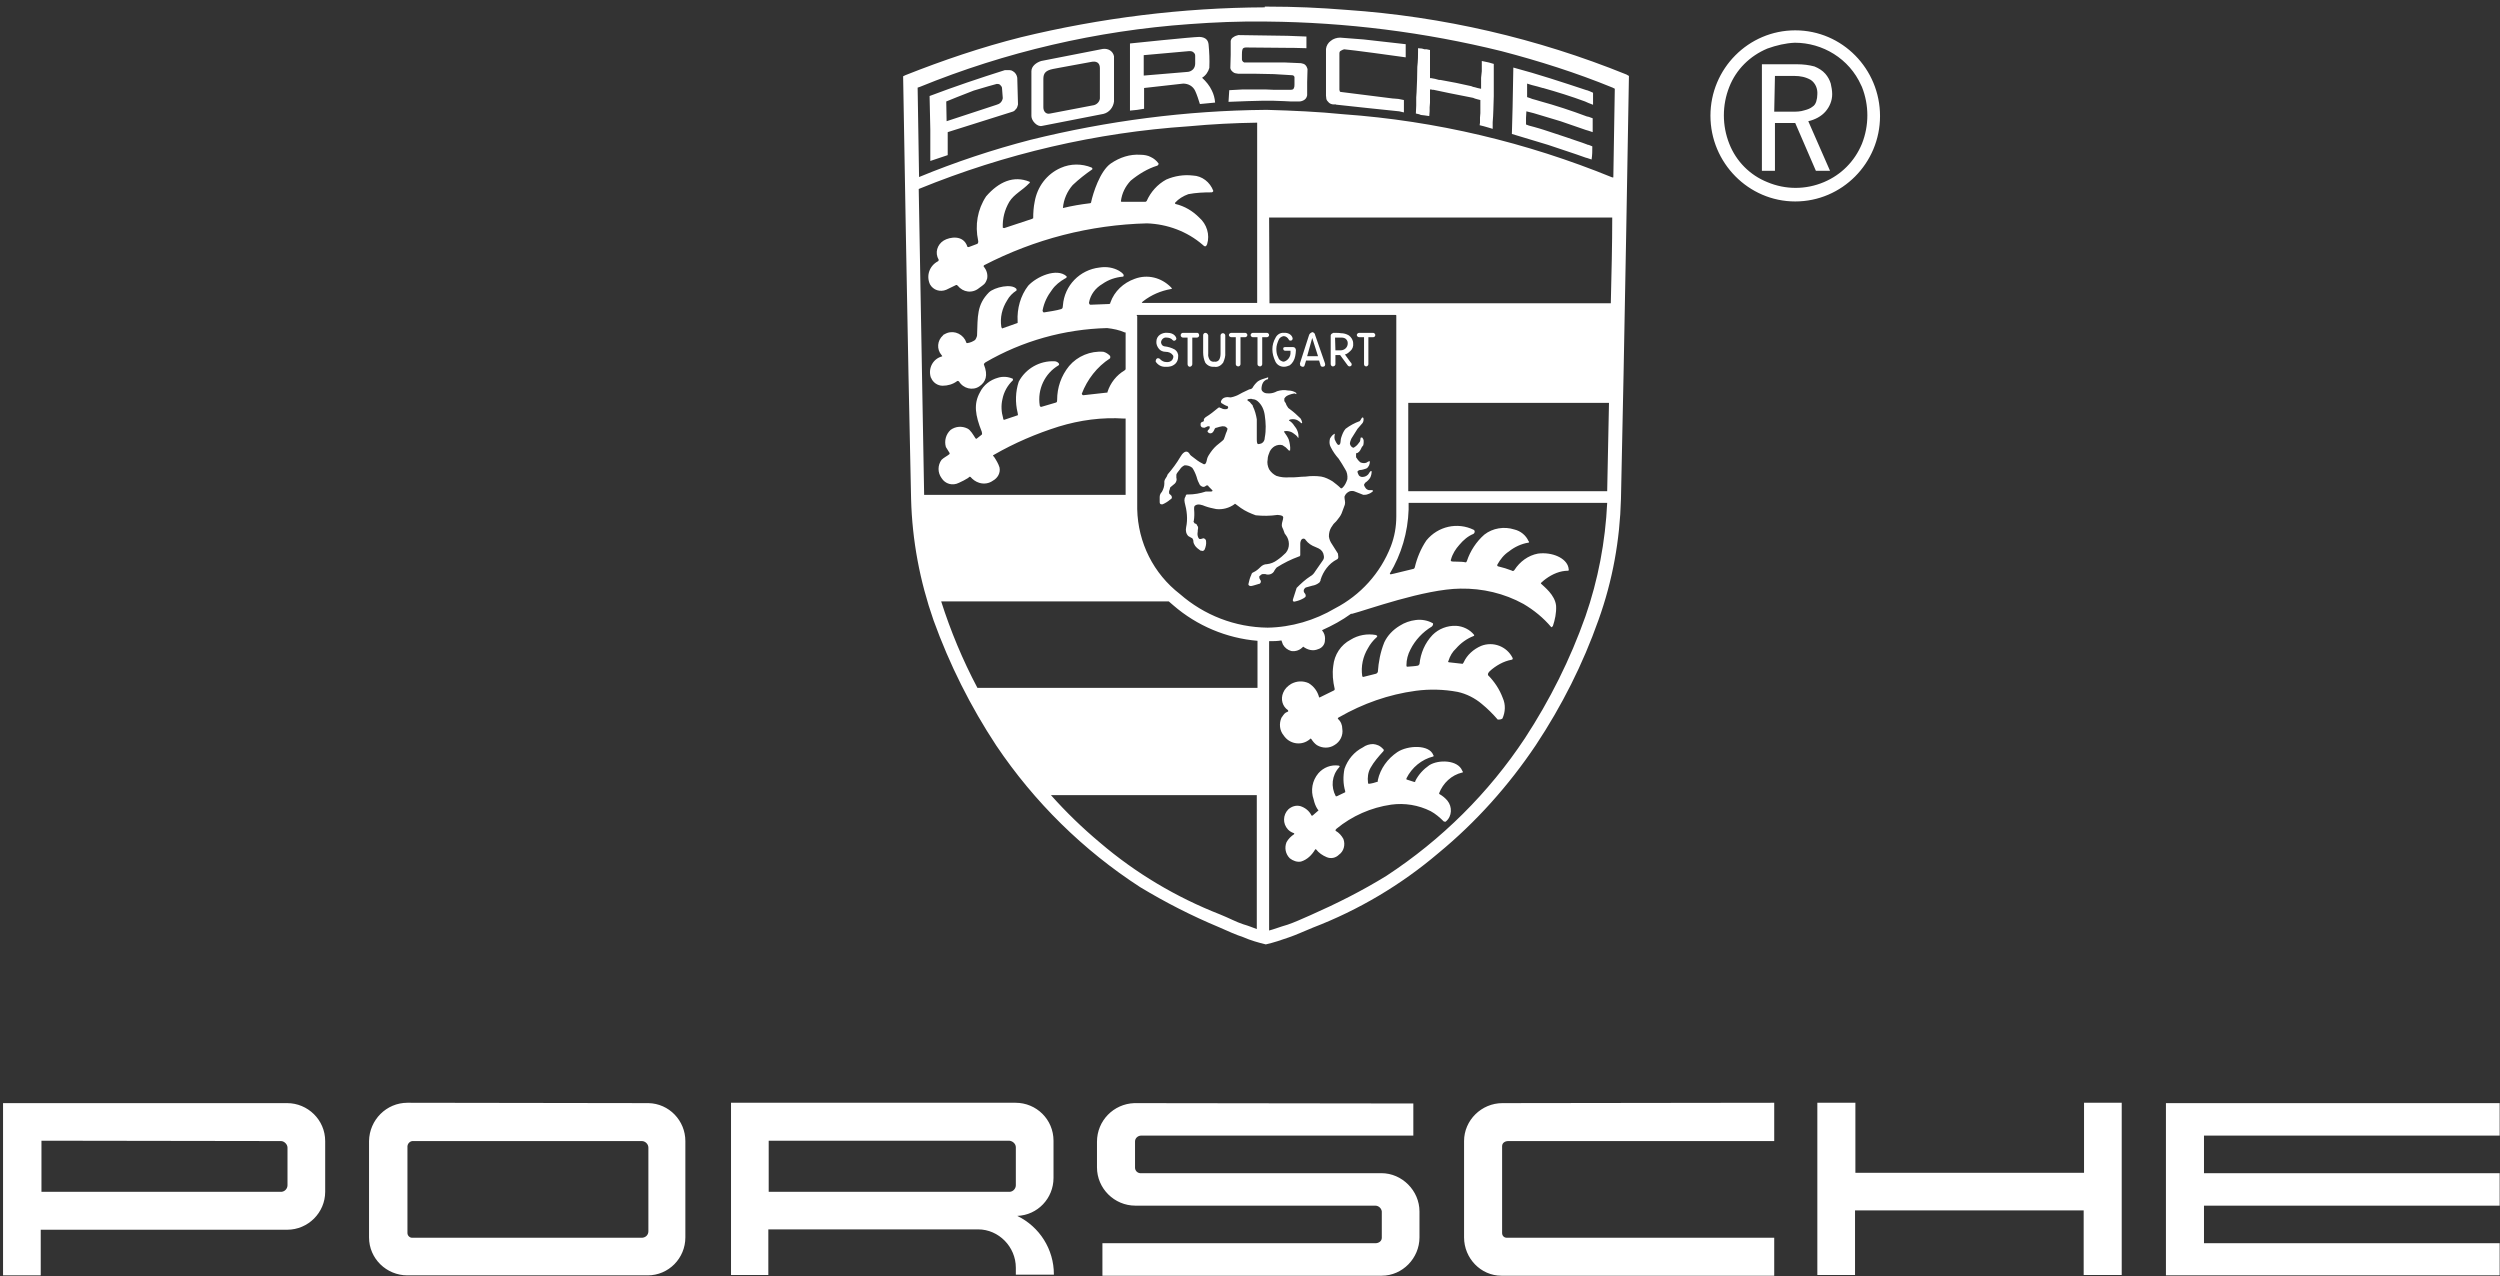 <svg width="96" height="49" viewBox="0 0 96 49" fill="none" xmlns="http://www.w3.org/2000/svg">
<rect x="0" y="0" width="96" height="49" fill="#333333" stroke="none"/>
<path d="M48.567 0.282C45.408 0.296 42.264 0.688 39.202 1.431C37.7 1.809 36.211 2.314 34.764 2.888L34.68 2.93C34.68 2.93 34.861 13.79 34.986 19.17C35.028 20.753 35.32 22.309 35.849 23.822C36.461 25.517 37.268 27.129 38.256 28.628C39.717 30.8 41.596 32.65 43.78 34.065C44.754 34.653 45.77 35.172 46.813 35.606C47.161 35.76 47.468 35.9 47.732 35.984C48.024 36.111 48.316 36.195 48.608 36.265C48.915 36.195 49.207 36.096 49.485 35.998C49.777 35.9 50.069 35.76 50.417 35.62C52.17 34.947 53.798 33.981 55.232 32.762C56.679 31.571 57.931 30.169 58.975 28.614C59.977 27.101 60.783 25.503 61.382 23.808C61.925 22.295 62.203 20.739 62.245 19.156C62.37 13.761 62.551 2.916 62.551 2.916L62.453 2.86C59.03 1.473 55.399 0.632 51.711 0.38C50.668 0.296 49.722 0.254 48.664 0.254H48.567V0.282ZM48.567 0.828H48.65C51.684 0.856 54.703 1.235 57.653 1.963C59.1 2.342 60.519 2.79 61.925 3.365L62.008 3.407L61.952 6.812H61.91C58.613 5.466 55.134 4.64 51.586 4.387C50.612 4.289 49.638 4.247 48.664 4.219H48.581C45.547 4.247 42.528 4.64 39.578 5.368C38.117 5.747 36.684 6.223 35.292 6.798L35.237 3.365L35.32 3.337C38.618 1.991 42.124 1.179 45.673 0.926C46.619 0.856 47.593 0.814 48.567 0.828ZM68.937 1.165C67.142 1.165 65.681 2.636 65.681 4.443C65.681 6.251 67.142 7.736 68.937 7.736C70.732 7.736 72.193 6.265 72.193 4.457C72.193 2.65 70.746 1.165 68.937 1.165ZM47.551 1.347C47.481 1.361 47.412 1.389 47.356 1.431C47.3 1.459 47.273 1.515 47.259 1.571V2.103L47.245 2.608C47.245 2.664 47.3 2.734 47.342 2.762C47.398 2.818 47.468 2.818 47.551 2.832H48.219L48.915 2.846L49.61 2.888C49.666 2.888 49.694 2.916 49.708 2.958V3.238C49.708 3.295 49.708 3.337 49.68 3.393C49.666 3.435 49.624 3.449 49.541 3.449H48.928L48.595 3.435H47.718L47.203 3.463L47.175 3.911L47.899 3.883L48.455 3.869H48.901L49.304 3.883L49.583 3.897H49.889C49.958 3.897 50.042 3.869 50.097 3.827C50.153 3.785 50.181 3.729 50.195 3.659V3.154L50.209 2.65C50.195 2.594 50.167 2.538 50.125 2.496C50.083 2.454 50.028 2.44 49.958 2.426L49.318 2.398H47.774L47.732 2.37C47.704 2.342 47.69 2.314 47.69 2.286V2.103C47.69 2.033 47.69 1.949 47.718 1.879C47.732 1.851 47.774 1.823 47.843 1.823L49.402 1.837H49.624L50.167 1.851V1.403L49.443 1.375L47.551 1.347ZM46.062 1.417C45.798 1.417 43.391 1.669 43.391 1.669V4.247L43.669 4.219L43.933 4.177V3.379L45.436 3.21C45.631 3.21 45.812 3.309 45.895 3.491C45.965 3.645 46.02 3.813 46.076 3.995L46.66 3.939C46.647 3.771 46.605 3.617 46.535 3.477C46.452 3.295 46.313 3.126 46.16 2.986C46.299 2.902 46.396 2.762 46.438 2.608C46.452 2.3 46.438 2.005 46.41 1.711C46.396 1.571 46.327 1.431 46.062 1.417ZM51.461 1.445C51.336 1.445 51.197 1.487 51.099 1.571C51.002 1.641 50.932 1.753 50.918 1.879V3.673L50.932 3.799C50.946 3.855 50.974 3.883 51.002 3.911C51.044 3.967 51.099 3.995 51.183 4.009H51.294L51.322 4.023H51.35L52.518 4.149L53.729 4.275L53.91 4.317V3.841L53.701 3.799L53.534 3.785H53.506L52.505 3.659L51.503 3.533C51.489 3.533 51.461 3.533 51.447 3.505L51.433 3.449V2.075C51.433 2.019 51.433 1.977 51.489 1.949C51.531 1.921 51.572 1.907 51.614 1.893C51.837 1.907 53.701 2.16 53.979 2.202V1.697L52.365 1.515L51.461 1.445ZM68.923 1.641C69.981 1.641 71.01 2.244 71.47 3.28L71.498 3.337C71.776 4.037 71.776 4.822 71.498 5.522C71.219 6.195 70.704 6.713 70.037 6.994C69.341 7.288 68.562 7.288 67.866 6.994C67.198 6.727 66.669 6.195 66.405 5.522C66.127 4.822 66.127 4.037 66.405 3.337C66.669 2.664 67.198 2.146 67.866 1.865C68.214 1.739 68.576 1.655 68.923 1.641ZM54.453 1.851V1.963C54.453 2.118 54.453 2.328 54.425 2.566C54.425 2.888 54.411 3.21 54.397 3.533L54.383 3.743V4.051L54.369 4.359L54.494 4.387L54.564 4.415L54.689 4.429L54.884 4.457L54.898 4.275V4.121L54.912 3.939V3.435C54.94 3.435 54.981 3.435 55.009 3.449H55.051L55.649 3.575L56.568 3.757L56.637 3.785L56.734 3.813L56.846 3.841V4.345L56.832 4.514V4.71L56.818 4.808L56.985 4.85L57.082 4.878L57.18 4.906L57.319 4.948V4.696C57.347 4.387 57.347 4.065 57.361 3.687V2.454L57.166 2.398L56.901 2.342V2.734L56.874 2.986V3.407H56.86L56.734 3.379L56.637 3.351L56.568 3.337L56.498 3.309L55.913 3.182L55.315 3.07H55.26L55.106 3.028L54.953 3H54.912V1.921L54.786 1.893H54.703L54.605 1.865L54.453 1.851ZM42.347 1.879L39.982 2.342C39.801 2.398 39.606 2.538 39.606 2.734V4.457C39.606 4.64 39.829 4.878 40.009 4.836L42.375 4.373C42.597 4.317 42.751 4.121 42.778 3.897V2.16C42.737 1.963 42.556 1.851 42.347 1.879C42.361 1.879 42.361 1.879 42.347 1.879ZM45.659 1.963C45.728 1.963 45.784 1.963 45.84 2.019C45.881 2.061 45.895 2.089 45.895 2.146V2.44C45.895 2.524 45.867 2.608 45.812 2.664C45.756 2.72 45.673 2.762 45.589 2.762L44.754 2.832L43.919 2.902V2.118L45.659 1.963ZM41.944 2.37C42.166 2.342 42.236 2.468 42.236 2.622V3.729C42.25 3.869 42.152 3.995 42.013 4.037L40.33 4.359C40.163 4.401 40.065 4.275 40.065 4.121V3.028C40.065 2.804 40.163 2.706 40.427 2.65C40.413 2.65 41.944 2.37 41.944 2.37ZM69.007 2.468H67.657V6.559H68.158V4.724H68.937L69.73 6.559H70.273L69.438 4.654C69.689 4.598 69.939 4.472 70.106 4.275C70.259 4.093 70.356 3.869 70.356 3.617C70.356 3.477 70.329 3.337 70.301 3.21C70.259 3.07 70.189 2.944 70.092 2.832C69.981 2.706 69.842 2.622 69.675 2.552C69.466 2.496 69.243 2.468 69.007 2.468ZM58.112 2.594L58.084 4.107L58.056 5.144L59.448 5.564C59.893 5.719 60.394 5.873 60.895 6.055L60.95 6.069L61.117 6.125C61.145 5.943 61.145 5.803 61.145 5.62L61.006 5.564H60.978L60.95 5.55C60.7 5.452 60.408 5.368 60.143 5.27L59.295 4.99L59.114 4.934L58.919 4.878L58.71 4.822L58.599 4.78V4.528L58.613 4.275L58.891 4.345L59.921 4.654L60.895 4.99L60.992 5.018L61.159 5.074V4.542L61.006 4.486L60.937 4.472C60.338 4.247 59.74 4.051 59.128 3.883L58.989 3.841L58.836 3.799L58.766 3.771L58.641 3.729V3.21L58.822 3.266L59.044 3.323L59.239 3.379H59.253C59.796 3.533 60.338 3.701 60.867 3.897L60.992 3.953L61.173 4.023V3.561L61.048 3.505L60.937 3.463H60.923C59.99 3.154 59.058 2.846 58.112 2.594ZM38.757 2.692H38.59C37.616 3 36.656 3.323 35.696 3.687L35.724 4.976V6.181L36.392 5.957V5.074L38.882 4.289C38.938 4.275 38.98 4.233 39.008 4.191C39.049 4.163 39.063 4.107 39.077 4.065C39.077 4.051 39.091 4.023 39.091 4.009L39.063 2.986C39.049 2.888 38.994 2.79 38.896 2.734C38.855 2.706 38.813 2.692 38.757 2.692ZM68.158 2.916H68.909C69.132 2.916 69.341 2.958 69.536 3.07C69.716 3.196 69.8 3.407 69.786 3.617C69.786 3.715 69.772 3.799 69.744 3.897C69.716 3.981 69.675 4.051 69.605 4.093C69.522 4.163 69.41 4.205 69.299 4.233C69.132 4.289 68.979 4.289 68.798 4.289H68.13L68.158 2.916ZM38.27 3.224H38.298C38.354 3.224 38.395 3.238 38.423 3.28C38.465 3.323 38.479 3.351 38.479 3.407L38.507 3.771C38.493 3.841 38.465 3.897 38.423 3.939C38.382 3.981 38.326 4.009 38.27 4.023L36.35 4.654L36.336 3.897C36.336 3.897 37.087 3.589 37.394 3.477C37.7 3.379 38.27 3.224 38.27 3.224ZM48.275 4.71V11.632H43.878C43.822 11.632 43.85 11.604 43.905 11.562C44.212 11.323 44.573 11.169 44.963 11.099C45.005 11.099 45.019 11.085 44.963 11.029C44.587 10.651 44.059 10.525 43.572 10.707C43.14 10.861 42.792 11.183 42.639 11.618C42.639 11.66 42.611 11.674 42.584 11.674L41.874 11.702C41.832 11.702 41.818 11.646 41.818 11.618C41.874 11.309 42.069 11.057 42.333 10.903C42.57 10.735 42.834 10.651 43.112 10.623H43.126C43.154 10.609 43.154 10.567 43.14 10.539C43.098 10.483 43.043 10.441 42.973 10.399C42.751 10.273 42.486 10.23 42.222 10.273C41.471 10.357 40.872 10.959 40.816 11.73C40.803 11.814 40.816 11.842 40.747 11.87C40.566 11.926 40.26 11.968 40.093 11.996C40.065 12.01 40.023 11.94 40.037 11.912C40.093 11.618 40.218 11.365 40.399 11.127C40.524 10.945 40.705 10.805 40.9 10.693C40.956 10.679 40.969 10.637 40.956 10.609C40.58 10.273 39.801 10.623 39.481 10.973C39.188 11.351 39.049 11.856 39.077 12.332V12.402L38.479 12.613L38.451 12.556C38.395 12.192 38.479 11.842 38.674 11.534C38.757 11.379 38.882 11.253 39.035 11.155V11.099C38.855 10.875 38.187 11.029 37.978 11.225C37.505 11.702 37.547 12.15 37.519 12.879C37.519 12.921 37.463 13.047 37.435 13.061C37.352 13.117 37.254 13.159 37.157 13.173H37.115L37.06 13.047C36.893 12.767 36.545 12.668 36.267 12.837C36.239 12.837 36.225 12.865 36.211 12.879C35.988 13.075 35.96 13.411 36.155 13.635C36.183 13.663 36.197 13.691 36.155 13.691C35.821 13.79 35.64 14.14 35.738 14.476C35.738 14.49 35.738 14.49 35.752 14.504C35.821 14.686 36.002 14.812 36.197 14.812C36.392 14.812 36.587 14.756 36.74 14.644C36.767 14.616 36.795 14.63 36.823 14.644C36.99 14.924 37.352 15.008 37.602 14.84C37.853 14.672 37.95 14.42 37.783 14C37.769 13.972 37.811 13.944 37.839 13.916C39.258 13.089 40.872 12.64 42.514 12.598C42.751 12.627 42.973 12.668 43.196 12.767H43.224V14.182L43.182 14.224C42.876 14.406 42.639 14.7 42.528 15.05C42.528 15.079 42.528 15.079 42.472 15.079L41.596 15.177C41.568 15.177 41.54 15.135 41.54 15.121C41.749 14.574 42.124 14.084 42.625 13.761C42.639 13.733 42.639 13.691 42.625 13.663C42.556 13.593 42.472 13.537 42.375 13.509C41.874 13.467 41.373 13.677 41.053 14.056C40.747 14.434 40.594 14.882 40.594 15.359C40.594 15.401 40.594 15.443 40.552 15.457L39.982 15.625C39.954 15.625 39.926 15.597 39.926 15.569C39.829 14.953 40.121 14.336 40.65 14.028C40.719 13.972 40.594 13.873 40.496 13.873C39.926 13.845 39.383 14.154 39.119 14.658C38.994 15.037 38.98 15.457 39.077 15.849C39.077 15.891 39.105 15.947 39.077 15.947L38.576 16.116C38.548 16.13 38.521 16.116 38.521 16.059C38.451 15.821 38.437 15.569 38.493 15.331C38.548 15.05 38.688 14.798 38.896 14.602V14.546C38.715 14.462 38.507 14.448 38.326 14.504C38.02 14.588 37.769 14.784 37.63 15.065C37.38 15.513 37.449 15.947 37.7 16.578C37.7 16.62 37.727 16.662 37.7 16.69L37.505 16.844C37.491 16.858 37.463 16.844 37.449 16.816C37.366 16.69 37.268 16.508 37.143 16.452C36.934 16.354 36.698 16.368 36.503 16.508C36.322 16.676 36.253 16.928 36.322 17.166L36.461 17.39C36.475 17.405 36.461 17.447 36.447 17.447C36.364 17.517 36.239 17.573 36.155 17.657C36.002 17.867 36.002 18.147 36.155 18.357C36.294 18.582 36.573 18.666 36.823 18.54C36.948 18.483 37.06 18.427 37.171 18.357C37.213 18.329 37.227 18.287 37.268 18.315C37.352 18.413 37.463 18.497 37.602 18.54C37.783 18.596 37.978 18.568 38.131 18.456C38.312 18.357 38.423 18.161 38.382 17.951C38.34 17.811 38.256 17.671 38.173 17.545C38.117 17.489 38.117 17.489 38.173 17.461C38.952 17.012 39.801 16.648 40.65 16.382C41.471 16.13 42.319 16.017 43.168 16.073H43.224V19.002H35.487L35.279 7.26L35.306 7.246C38.604 5.901 42.097 5.088 45.645 4.85C46.549 4.766 47.384 4.724 48.275 4.71ZM43.794 5.943C43.391 5.915 43.001 6.041 42.653 6.279C42.236 6.573 41.971 7.428 41.902 7.75C41.902 7.778 41.888 7.806 41.846 7.806C41.498 7.848 41.164 7.904 40.816 7.989C40.844 7.652 40.983 7.344 41.192 7.106C41.429 6.882 41.679 6.685 41.944 6.503C41.958 6.489 41.944 6.447 41.916 6.433C41.54 6.279 41.109 6.279 40.733 6.447C40.19 6.685 39.829 7.176 39.731 7.75C39.689 7.946 39.675 8.171 39.675 8.381L39.62 8.409L38.562 8.759L38.507 8.745C38.493 8.395 38.576 8.059 38.757 7.75C38.938 7.456 39.272 7.302 39.508 7.05C39.536 7.036 39.564 6.994 39.536 6.98C38.924 6.727 38.354 6.98 37.867 7.54C37.533 8.045 37.435 8.647 37.56 9.236C37.574 9.292 37.56 9.334 37.533 9.362L37.199 9.488C37.171 9.488 37.143 9.488 37.143 9.46C36.99 9.011 36.475 9.095 36.239 9.236C35.988 9.39 35.891 9.712 36.044 9.964C36.044 10.006 36.044 10.02 36.016 10.034C35.696 10.202 35.557 10.581 35.71 10.917C35.835 11.141 36.099 11.225 36.336 11.127L36.712 10.945H36.754C36.754 10.945 36.754 10.973 36.781 10.973C36.976 11.225 37.338 11.281 37.602 11.057C37.769 10.931 37.839 10.917 37.908 10.693C37.936 10.525 37.881 10.37 37.783 10.244C37.755 10.244 37.783 10.188 37.783 10.188C39.731 9.18 41.86 8.633 44.045 8.577C44.824 8.605 45.589 8.885 46.187 9.404C46.215 9.432 46.243 9.46 46.285 9.46C46.327 9.446 46.34 9.404 46.354 9.376C46.466 9.011 46.34 8.605 46.048 8.353C45.798 8.101 45.492 7.918 45.144 7.834C45.116 7.834 45.116 7.778 45.13 7.778C45.255 7.638 45.436 7.526 45.631 7.456C45.923 7.4 46.215 7.386 46.535 7.386C46.549 7.386 46.591 7.358 46.591 7.33C46.466 6.994 46.16 6.755 45.812 6.741C45.464 6.699 45.102 6.755 44.782 6.896C44.448 7.078 44.184 7.372 44.031 7.722L43.989 7.75H43.084C43.071 7.75 43.043 7.75 43.043 7.722C43.084 7.414 43.21 7.162 43.418 6.938C43.725 6.685 44.072 6.475 44.434 6.363C44.476 6.349 44.49 6.307 44.49 6.279C44.406 6.167 44.309 6.083 44.184 6.027C44.086 5.971 43.933 5.943 43.794 5.943ZM48.734 8.353H61.91C61.91 9.39 61.883 10.483 61.855 11.646H48.748L48.734 8.353ZM43.655 12.094H53.59C53.618 12.094 53.618 12.108 53.618 12.122V19.829C53.618 20.235 53.548 20.613 53.409 20.978C53.005 22.015 52.24 22.855 51.266 23.36C50.487 23.822 49.583 24.088 48.678 24.102C47.426 24.088 46.243 23.626 45.311 22.813C44.295 22.029 43.697 20.837 43.669 19.548V12.136C43.641 12.136 43.655 12.094 43.655 12.094ZM61.841 12.122L61.785 15.008H61.674H61.799C61.813 15.008 61.841 12.122 61.841 12.122ZM50.403 12.753C50.348 12.767 50.278 12.809 50.264 12.879L49.916 13.958L49.93 14.042L50 14.084C50.056 14.084 50.083 14.084 50.097 14.028L50.153 13.845H50.654L50.709 14.028C50.709 14.07 50.765 14.084 50.793 14.084C50.821 14.084 50.863 14.07 50.877 14.042C50.89 14.014 50.89 13.972 50.877 13.944L50.501 12.865C50.501 12.809 50.445 12.767 50.403 12.753ZM47.287 12.781C47.231 12.781 47.189 12.823 47.189 12.865C47.189 12.907 47.231 12.949 47.287 12.949H47.454V13.986C47.454 14.042 47.509 14.07 47.551 14.07C47.593 14.07 47.635 14.028 47.635 13.986V12.949H47.815C47.857 12.949 47.899 12.907 47.899 12.865C47.899 12.823 47.857 12.781 47.815 12.781H47.287ZM48.108 12.781C48.066 12.781 48.024 12.823 48.024 12.865C48.024 12.907 48.066 12.949 48.108 12.949H48.288V13.986C48.288 14.042 48.344 14.07 48.386 14.07C48.428 14.07 48.469 14.028 48.469 13.986V12.949H48.65C48.692 12.949 48.734 12.907 48.734 12.865C48.734 12.823 48.692 12.781 48.65 12.781H48.108ZM49.304 12.781C49.165 12.767 49.04 12.851 48.984 12.963C48.901 13.103 48.859 13.257 48.859 13.411C48.859 13.579 48.901 13.719 48.97 13.873C49.026 14 49.151 14.084 49.304 14.084C49.388 14.084 49.457 14.056 49.527 14.028C49.638 13.944 49.708 13.818 49.736 13.677C49.749 13.607 49.763 13.523 49.763 13.453C49.763 13.397 49.736 13.327 49.638 13.327H49.36C49.29 13.327 49.276 13.355 49.276 13.383C49.276 13.439 49.304 13.467 49.346 13.467H49.555V13.523C49.569 13.691 49.457 13.845 49.304 13.888C49.207 13.888 49.109 13.818 49.082 13.719C49.026 13.621 49.012 13.509 49.012 13.397C49.012 13.271 49.054 13.159 49.096 13.061C49.123 12.977 49.207 12.921 49.29 12.907C49.374 12.907 49.443 12.963 49.485 13.033C49.499 13.075 49.541 13.089 49.583 13.075C49.624 13.075 49.638 13.019 49.638 12.991C49.61 12.851 49.457 12.767 49.304 12.781ZM52.198 12.781C52.143 12.781 52.101 12.823 52.101 12.865C52.101 12.907 52.143 12.949 52.198 12.949H52.379V13.986C52.379 14.042 52.421 14.07 52.463 14.07C52.505 14.07 52.546 14.028 52.546 13.986V12.949H52.727C52.783 12.949 52.811 12.907 52.811 12.865C52.811 12.823 52.769 12.781 52.727 12.781H52.198ZM44.838 12.781C44.74 12.767 44.629 12.795 44.545 12.851C44.462 12.907 44.406 13.005 44.406 13.103C44.392 13.201 44.434 13.313 44.504 13.397C44.559 13.467 44.657 13.509 44.754 13.509C44.88 13.509 44.977 13.551 45.046 13.649C45.074 13.705 45.046 13.775 45.005 13.832C44.949 13.888 44.865 13.916 44.782 13.902C44.699 13.902 44.615 13.86 44.559 13.803C44.532 13.761 44.476 13.747 44.434 13.761C44.379 13.79 44.379 13.86 44.379 13.888C44.462 14.014 44.601 14.098 44.768 14.084C44.907 14.098 45.046 14.056 45.144 13.958C45.213 13.888 45.241 13.79 45.241 13.691C45.255 13.593 45.2 13.481 45.116 13.425C44.991 13.355 44.852 13.313 44.712 13.299C44.629 13.285 44.573 13.201 44.587 13.117C44.615 13.005 44.712 12.949 44.796 12.963C44.88 12.963 44.977 12.991 45.032 13.061C45.088 13.117 45.172 13.061 45.172 13.005C45.172 12.949 45.088 12.781 44.838 12.781ZM45.422 12.781C45.38 12.781 45.339 12.823 45.339 12.865V12.879C45.339 12.921 45.38 12.963 45.422 12.963H45.603V13.986C45.603 14.042 45.645 14.084 45.687 14.084C45.742 14.084 45.784 14.028 45.784 13.986V12.963H45.965C46.007 12.963 46.048 12.921 46.048 12.879C46.048 12.837 46.02 12.781 45.979 12.781H45.965H45.422ZM51.197 12.781L51.127 12.823C51.113 12.837 51.099 12.865 51.099 12.879V13.972C51.099 14.028 51.127 14.056 51.169 14.07H51.183C51.238 14.07 51.28 14.028 51.28 13.986V13.635H51.461L51.739 14.014C51.767 14.056 51.795 14.07 51.823 14.07C51.878 14.07 51.906 14.028 51.906 14C51.906 13.972 51.892 13.93 51.864 13.916L51.642 13.607H51.67C51.739 13.579 51.795 13.537 51.85 13.481C51.934 13.411 51.976 13.299 51.962 13.187C51.962 13.061 51.892 12.949 51.795 12.879C51.697 12.823 51.6 12.795 51.489 12.795C51.475 12.781 51.197 12.781 51.197 12.781ZM46.285 12.781C46.243 12.781 46.201 12.823 46.201 12.865V12.879V13.537C46.201 13.663 46.229 13.818 46.285 13.93C46.368 14.042 46.493 14.098 46.633 14.084C46.758 14.112 46.883 14.042 46.967 13.93C47.022 13.803 47.064 13.677 47.05 13.537V12.879C47.05 12.837 47.008 12.795 46.967 12.795H46.953C46.911 12.795 46.869 12.837 46.869 12.879V13.579C46.869 13.663 46.855 13.747 46.813 13.818C46.772 13.873 46.702 13.902 46.633 13.888C46.563 13.902 46.493 13.873 46.452 13.818C46.41 13.747 46.382 13.663 46.396 13.579V12.879C46.382 12.823 46.34 12.781 46.285 12.781ZM51.266 12.963H51.503C51.572 12.963 51.642 12.977 51.684 13.019C51.739 13.075 51.753 13.117 51.753 13.187C51.753 13.341 51.628 13.453 51.475 13.453H51.28L51.266 12.963ZM50.389 12.977L50.612 13.677H50.195L50.389 12.977ZM48.65 14.504C48.525 14.546 48.4 14.574 48.302 14.644C48.219 14.714 48.149 14.798 48.094 14.896C48.08 14.91 48.066 14.924 48.038 14.938L47.968 14.953L47.704 15.079C47.621 15.121 47.537 15.177 47.454 15.205C47.384 15.233 47.328 15.247 47.259 15.261C47.106 15.233 46.939 15.247 46.883 15.415C46.883 15.457 46.897 15.485 46.939 15.499C46.967 15.513 46.98 15.527 47.008 15.541L47.092 15.583C47.12 15.583 47.134 15.583 47.148 15.611L47.161 15.639V15.653C47.161 15.681 47.12 15.709 47.106 15.709C47.022 15.723 46.953 15.709 46.883 15.667H46.869C46.841 15.639 46.8 15.639 46.772 15.667C46.619 15.793 46.466 15.919 46.299 16.017L46.243 16.073L46.229 16.101V16.143C46.229 16.186 46.187 16.2 46.16 16.2C46.132 16.213 46.104 16.242 46.104 16.27V16.34C46.118 16.396 46.16 16.424 46.229 16.424H46.257L46.382 16.368H46.438L46.452 16.382V16.438C46.438 16.466 46.424 16.494 46.396 16.508C46.368 16.55 46.354 16.578 46.396 16.606C46.452 16.662 46.535 16.648 46.577 16.592C46.605 16.564 46.619 16.522 46.633 16.494C46.647 16.452 46.674 16.424 46.716 16.424C46.786 16.396 46.869 16.382 46.939 16.368C46.994 16.368 47.05 16.368 47.092 16.41L47.134 16.452V16.48C47.12 16.536 47.106 16.578 47.078 16.634L47.036 16.76L46.994 16.872L46.939 16.928L46.716 17.11C46.591 17.222 46.507 17.334 46.41 17.489C46.382 17.531 46.368 17.573 46.354 17.615C46.327 17.741 46.299 17.895 46.173 17.797C46.048 17.741 45.923 17.643 45.798 17.545C45.756 17.517 45.7 17.475 45.673 17.419C45.547 17.236 45.394 17.419 45.325 17.545C45.186 17.783 45.019 18.007 44.838 18.217C44.824 18.273 44.796 18.315 44.768 18.357C44.726 18.413 44.699 18.483 44.712 18.553C44.712 18.68 44.671 18.792 44.615 18.89C44.559 18.946 44.532 19.016 44.532 19.086V19.282C44.532 19.338 44.559 19.366 44.601 19.366H44.643C44.74 19.324 44.838 19.268 44.935 19.184L44.977 19.156C45.005 19.128 45.005 19.086 44.991 19.058L44.977 19.03L44.949 19.002C44.935 18.988 44.907 18.974 44.893 18.946V18.862L44.921 18.778C44.921 18.75 44.935 18.708 44.963 18.694L45.116 18.567C45.172 18.512 45.2 18.413 45.172 18.343V18.245C45.172 18.203 45.186 18.189 45.213 18.147L45.311 18.021C45.352 17.951 45.422 17.895 45.492 17.867C45.603 17.867 45.7 17.895 45.784 17.965C45.853 18.063 45.909 18.189 45.951 18.315C45.979 18.427 46.02 18.526 46.076 18.624C46.132 18.68 46.201 18.722 46.271 18.68L46.313 18.652L46.34 18.638C46.368 18.638 46.396 18.638 46.41 18.68L46.535 18.806C46.591 18.848 46.549 18.876 46.493 18.876H46.299C46.09 18.946 45.853 18.988 45.631 18.988H45.589C45.547 18.988 45.533 19.016 45.533 19.044L45.52 19.072L45.492 19.128C45.478 19.184 45.478 19.24 45.492 19.296C45.575 19.604 45.617 19.927 45.547 20.249C45.52 20.375 45.547 20.501 45.631 20.585L45.728 20.641L45.784 20.669C45.812 20.711 45.826 20.739 45.826 20.796C45.826 20.852 45.867 20.922 45.895 20.964C45.951 21.034 46.02 21.09 46.104 21.146H46.132C46.187 21.174 46.229 21.146 46.257 21.104C46.299 21.006 46.327 20.893 46.313 20.781C46.313 20.725 46.271 20.683 46.215 20.669L46.16 20.683L46.118 20.697H46.062C46.034 20.683 46.02 20.655 46.007 20.627C45.979 20.557 45.979 20.487 45.993 20.417V20.375L46.007 20.277C46.007 20.249 46.007 20.221 45.979 20.193C45.951 20.137 45.951 20.123 45.909 20.109C45.881 20.109 45.867 20.095 45.853 20.067C45.826 20.039 45.826 20.025 45.84 20.011C45.867 19.857 45.867 19.703 45.853 19.548C45.853 19.492 45.853 19.45 45.881 19.422C45.993 19.324 46.173 19.394 46.271 19.436C46.424 19.492 46.563 19.52 46.702 19.548C46.953 19.576 47.203 19.506 47.398 19.366C47.412 19.352 47.412 19.338 47.44 19.352L47.648 19.506C47.829 19.633 48.024 19.716 48.219 19.787C48.497 19.815 48.761 19.815 49.054 19.773C49.109 19.773 49.193 19.787 49.248 19.815L49.276 19.857C49.276 19.969 49.221 20.053 49.221 20.165C49.221 20.221 49.248 20.277 49.276 20.333L49.332 20.487L49.374 20.543C49.527 20.739 49.541 21.034 49.374 21.23C49.276 21.328 49.165 21.426 49.04 21.51C48.928 21.594 48.789 21.65 48.65 21.664C48.553 21.664 48.469 21.706 48.4 21.776C48.316 21.86 48.233 21.93 48.135 21.973C48.094 21.986 48.052 22.029 48.052 22.07C47.996 22.183 47.968 22.295 47.941 22.421C47.927 22.477 47.982 22.505 48.038 22.505C48.135 22.491 48.233 22.449 48.344 22.421C48.4 22.421 48.428 22.351 48.414 22.295L48.4 22.281L48.358 22.197V22.127C48.386 22.113 48.4 22.085 48.428 22.07C48.455 22.043 48.497 22.043 48.525 22.043H48.581C48.72 22.099 48.887 22.043 48.942 21.902C48.97 21.86 48.998 21.818 49.026 21.79C49.29 21.622 49.569 21.482 49.875 21.37C49.903 21.37 49.93 21.342 49.93 21.314V20.88C49.93 20.809 49.958 20.683 50.056 20.683C50.097 20.683 50.125 20.711 50.139 20.739C50.236 20.866 50.362 20.95 50.515 21.006L50.64 21.062C50.751 21.118 50.821 21.216 50.835 21.342C50.849 21.412 50.835 21.468 50.793 21.524L50.501 21.944C50.459 22.015 50.403 22.085 50.32 22.127C50.125 22.253 49.958 22.407 49.791 22.575L49.652 23.009C49.624 23.093 49.68 23.121 49.749 23.093C49.875 23.065 49.972 23.023 50.069 22.967L50.125 22.925C50.139 22.911 50.139 22.883 50.139 22.869C50.139 22.827 50.111 22.785 50.083 22.757C50.056 22.715 50.056 22.659 50.083 22.617C50.097 22.589 50.125 22.575 50.139 22.561L50.389 22.491C50.487 22.477 50.584 22.435 50.668 22.365C50.682 22.337 50.696 22.323 50.709 22.295V22.267C50.807 21.944 51.03 21.636 51.336 21.482C51.377 21.468 51.391 21.426 51.391 21.384L51.377 21.258L51.155 20.907C51.085 20.809 51.044 20.711 51.03 20.599C51.03 20.473 51.057 20.361 51.113 20.263L51.169 20.179C51.211 20.095 51.294 20.053 51.35 19.969C51.405 19.899 51.475 19.815 51.517 19.716L51.642 19.38C51.67 19.282 51.628 19.184 51.628 19.086C51.628 19.044 51.656 19.03 51.67 18.988C51.711 18.932 51.767 18.89 51.837 18.862C51.906 18.848 51.976 18.848 52.031 18.876L52.351 19.002C52.407 19.002 52.477 19.002 52.532 18.974C52.588 18.96 52.657 18.918 52.713 18.876V18.82H52.56C52.505 18.806 52.463 18.778 52.435 18.736C52.407 18.694 52.379 18.652 52.379 18.61L52.421 18.54C52.505 18.483 52.574 18.413 52.616 18.343C52.657 18.259 52.672 18.175 52.672 18.091H52.63C52.574 18.147 52.56 18.217 52.491 18.259C52.435 18.301 52.365 18.315 52.31 18.315C52.268 18.315 52.226 18.301 52.184 18.259C52.157 18.217 52.143 18.175 52.129 18.133C52.115 18.077 52.184 18.063 52.212 18.049C52.296 18.049 52.379 18.021 52.463 17.993C52.518 17.965 52.546 17.923 52.574 17.867C52.588 17.825 52.602 17.783 52.602 17.741C52.602 17.713 52.602 17.699 52.588 17.713C52.532 17.713 52.505 17.755 52.463 17.769C52.393 17.797 52.31 17.783 52.24 17.755C52.17 17.699 52.115 17.629 52.073 17.559V17.405C52.157 17.405 52.226 17.32 52.268 17.222L52.296 17.166L52.351 17.096C52.365 17.04 52.365 16.984 52.365 16.928C52.365 16.886 52.337 16.83 52.31 16.802H52.254C52.226 16.858 52.254 16.928 52.198 16.984C52.157 17.04 52.115 17.096 52.059 17.138C52.017 17.166 51.99 17.194 51.962 17.194C51.892 17.166 51.85 17.11 51.837 17.04C51.837 16.984 51.864 16.9 51.892 16.844L52.129 16.466L52.324 16.242C52.365 16.186 52.379 16.059 52.337 16.031C52.282 16.017 52.254 16.143 52.212 16.172C52.017 16.242 51.837 16.34 51.67 16.466C51.586 16.564 51.544 16.676 51.503 16.802C51.475 16.872 51.489 16.97 51.461 17.04C51.461 17.068 51.405 17.096 51.377 17.082C51.322 17.026 51.28 16.942 51.252 16.872C51.238 16.816 51.238 16.76 51.252 16.69C51.266 16.662 51.252 16.648 51.238 16.662C51.155 16.704 51.113 16.774 51.071 16.844C51.044 16.956 51.044 17.068 51.099 17.166C51.183 17.334 51.28 17.475 51.405 17.615C51.489 17.741 51.586 17.895 51.656 18.021C51.725 18.119 51.753 18.259 51.739 18.399C51.697 18.526 51.642 18.652 51.544 18.736C51.544 18.736 51.503 18.764 51.489 18.75C51.391 18.652 51.28 18.568 51.169 18.483C51.03 18.399 50.89 18.329 50.737 18.301C50.543 18.273 50.334 18.273 50.139 18.301C49.93 18.301 49.722 18.343 49.513 18.329C49.346 18.343 49.179 18.329 49.012 18.273C48.901 18.217 48.803 18.133 48.734 18.021C48.678 17.909 48.65 17.769 48.678 17.643C48.678 17.531 48.72 17.433 48.761 17.334C48.803 17.25 48.873 17.18 48.942 17.138C49.04 17.082 49.151 17.068 49.248 17.096L49.374 17.18C49.416 17.222 49.457 17.264 49.499 17.306L49.541 17.293C49.555 17.152 49.527 17.012 49.485 16.872C49.443 16.774 49.374 16.676 49.304 16.578C49.304 16.55 49.36 16.564 49.374 16.55C49.485 16.55 49.596 16.578 49.68 16.648C49.736 16.69 49.805 16.732 49.847 16.816L49.861 16.802C49.875 16.634 49.805 16.466 49.694 16.34C49.652 16.27 49.583 16.2 49.513 16.157C49.457 16.143 49.541 16.101 49.583 16.101C49.666 16.087 49.763 16.101 49.833 16.143L49.916 16.2L49.972 16.256C49.986 16.256 50.014 16.228 50 16.213C49.986 16.157 49.972 16.116 49.944 16.073C49.819 15.947 49.68 15.821 49.527 15.709L49.471 15.667C49.429 15.611 49.388 15.541 49.374 15.485L49.318 15.401V15.303C49.374 15.219 49.402 15.205 49.499 15.163C49.569 15.135 49.638 15.121 49.708 15.107L49.777 15.135C49.777 15.135 49.791 15.093 49.763 15.079C49.68 15.023 49.569 14.995 49.457 14.995C49.318 14.966 49.179 14.98 49.04 15.023C48.942 15.079 48.831 15.107 48.734 15.107C48.664 15.107 48.581 15.107 48.525 15.065C48.483 15.037 48.441 14.995 48.441 14.938C48.441 14.868 48.455 14.77 48.497 14.7C48.525 14.644 48.581 14.602 48.636 14.574C48.692 14.574 48.706 14.546 48.692 14.518C48.72 14.476 48.678 14.49 48.65 14.504ZM48.108 15.331C48.177 15.331 48.233 15.359 48.288 15.401C48.455 15.541 48.539 15.737 48.567 15.947C48.608 16.228 48.622 16.522 48.567 16.802C48.567 16.9 48.525 16.984 48.441 17.026C48.4 17.04 48.358 17.054 48.316 17.054C48.275 17.054 48.261 16.984 48.261 16.872V16.101C48.233 15.933 48.191 15.765 48.108 15.597C48.108 15.555 48.08 15.541 48.052 15.513L47.996 15.443C47.968 15.415 47.927 15.401 47.899 15.373L47.913 15.331C47.982 15.317 48.052 15.303 48.108 15.331ZM54.077 15.471H61.785L61.716 18.862H54.077V15.471ZM54.091 19.31H61.716C61.646 20.796 61.368 22.267 60.881 23.668C60.297 25.321 59.517 26.877 58.557 28.348C57.166 30.45 55.357 32.243 53.242 33.63C52.31 34.205 51.336 34.695 50.32 35.144C50 35.284 49.694 35.424 49.443 35.508C49.151 35.592 48.901 35.69 48.734 35.732V24.621C48.901 24.621 49.04 24.621 49.207 24.593L49.263 24.747C49.332 24.873 49.443 24.957 49.583 24.999C49.763 25.027 49.93 24.957 50.042 24.831C50.209 24.957 50.417 25.013 50.612 24.929C50.765 24.887 50.877 24.747 50.877 24.593C50.89 24.481 50.877 24.383 50.821 24.284L50.765 24.2C51.169 24.018 51.531 23.822 51.878 23.57H51.92C52.463 23.43 54.703 22.617 56.081 22.603C56.929 22.589 57.764 22.785 58.502 23.192C58.905 23.43 59.267 23.724 59.573 24.088L59.629 24.046C59.712 23.794 59.768 23.542 59.754 23.262C59.712 22.841 59.295 22.533 59.169 22.407C59.169 22.407 59.169 22.379 59.211 22.351C59.253 22.309 59.309 22.267 59.364 22.225C59.615 22.043 59.907 21.916 60.213 21.916C60.255 21.916 60.241 21.86 60.227 21.79C60.143 21.426 59.601 21.188 59.058 21.258C58.682 21.328 58.362 21.566 58.154 21.888C58.14 21.916 58.084 21.944 58.07 21.916C57.889 21.846 57.708 21.79 57.528 21.748C57.472 21.734 57.5 21.678 57.5 21.678C57.611 21.482 57.75 21.3 57.945 21.174C58.154 21.006 58.418 20.88 58.696 20.837C58.724 20.837 58.724 20.796 58.696 20.781C58.599 20.557 58.39 20.389 58.154 20.333C57.764 20.207 57.319 20.277 56.999 20.529C56.693 20.796 56.456 21.16 56.331 21.538C56.317 21.58 56.303 21.594 56.275 21.594C56.122 21.552 55.76 21.58 55.733 21.552C55.705 21.552 55.705 21.496 55.719 21.482C55.774 21.272 55.9 21.076 56.039 20.922C56.192 20.739 56.373 20.585 56.581 20.501L56.609 20.473C56.637 20.431 56.637 20.375 56.595 20.347C55.969 20.039 55.218 20.207 54.773 20.753C54.564 21.062 54.411 21.426 54.327 21.79C54.327 21.804 54.299 21.846 54.272 21.846L53.52 22.029L53.395 22.056L53.367 22.029C53.812 21.286 54.063 20.445 54.091 19.562C54.091 19.576 54.091 19.31 54.091 19.31ZM43.766 20.529C43.808 20.697 43.892 20.852 43.947 21.02L43.766 20.529ZM44.615 22.309C45.603 23.556 47.078 24.284 48.65 24.312C49.861 24.298 51.03 23.85 51.948 23.051C51.03 23.836 49.861 24.27 48.65 24.284C47.092 24.27 45.603 23.542 44.615 22.309ZM36.141 23.093H44.88L45.06 23.248C45.965 24.032 47.106 24.509 48.288 24.607V26.414H37.533C36.962 25.335 36.503 24.228 36.141 23.093ZM54.369 23.808C54.146 23.836 53.938 23.906 53.743 24.032C53.492 24.186 53.284 24.396 53.158 24.663C53.005 25.041 52.936 25.419 52.908 25.812L52.852 25.868L52.351 25.994C52.351 25.994 52.324 25.994 52.31 25.966C52.254 25.587 52.337 25.209 52.532 24.887C52.616 24.733 52.727 24.593 52.852 24.481C52.88 24.467 52.894 24.425 52.88 24.41L52.825 24.383C52.505 24.326 52.157 24.383 51.864 24.565C51.489 24.761 51.238 25.139 51.197 25.573C51.155 25.868 51.183 26.162 51.252 26.456C51.252 26.47 51.252 26.498 51.224 26.512L50.682 26.779H50.654C50.598 26.554 50.459 26.358 50.25 26.232C50.028 26.134 49.791 26.148 49.583 26.26C49.443 26.344 49.332 26.456 49.276 26.596C49.165 26.849 49.248 27.129 49.457 27.269C49.457 27.283 49.485 27.311 49.457 27.325C49.318 27.381 49.318 27.409 49.207 27.563C49.109 27.787 49.137 28.054 49.29 28.236C49.499 28.558 49.93 28.642 50.236 28.432C50.264 28.418 50.292 28.39 50.32 28.362C50.32 28.362 50.348 28.362 50.362 28.39C50.417 28.474 50.487 28.558 50.57 28.614C50.779 28.74 51.044 28.74 51.238 28.614C51.461 28.488 51.586 28.236 51.544 27.984C51.544 27.843 51.489 27.703 51.377 27.605C51.364 27.577 51.377 27.563 51.433 27.535C52.337 27.017 53.325 26.666 54.369 26.526C54.898 26.456 55.44 26.47 55.969 26.568C56.303 26.638 56.637 26.807 56.901 27.031C57.124 27.213 57.319 27.409 57.514 27.633C57.569 27.633 57.639 27.633 57.694 27.591C57.806 27.339 57.82 27.059 57.708 26.807C57.583 26.47 57.388 26.176 57.138 25.924V25.896C57.138 25.84 57.166 25.826 57.208 25.77C57.444 25.559 57.736 25.391 58.042 25.335C58.084 25.335 58.098 25.293 58.084 25.265C57.861 24.817 57.333 24.621 56.874 24.803C56.581 24.929 56.331 25.153 56.206 25.433C56.192 25.461 56.164 25.503 56.15 25.489L55.649 25.433C55.593 25.433 55.607 25.377 55.621 25.377C55.677 25.195 55.774 25.027 55.913 24.901C56.094 24.691 56.331 24.523 56.581 24.425C56.609 24.425 56.609 24.396 56.609 24.383C56.442 24.172 56.178 24.046 55.913 24.032C55.58 24.018 55.246 24.144 55.009 24.383C54.717 24.691 54.55 25.083 54.508 25.503C54.48 25.532 54.466 25.559 54.453 25.559C54.327 25.587 54.174 25.587 54.035 25.602C54.007 25.602 54.007 25.559 54.007 25.546C54.007 25.335 54.063 25.125 54.16 24.943C54.341 24.579 54.633 24.27 54.981 24.06C55.037 24.018 55.037 23.934 55.023 23.934C54.828 23.822 54.592 23.78 54.369 23.808ZM52.727 28.572C52.588 28.572 52.449 28.614 52.337 28.698C52.004 28.866 51.753 29.161 51.628 29.525C51.572 29.805 51.572 30.099 51.656 30.38V30.422L51.336 30.576H51.294C51.099 30.212 51.141 29.777 51.419 29.469C51.447 29.441 51.461 29.413 51.405 29.399C51.113 29.357 50.821 29.469 50.626 29.693C50.389 29.973 50.32 30.352 50.445 30.702C50.473 30.828 50.515 30.954 50.598 31.08C50.598 31.08 50.654 31.122 50.612 31.136L50.403 31.318H50.362C50.278 31.136 50.111 31.01 49.93 30.954C49.763 30.912 49.596 30.968 49.471 31.08C49.263 31.29 49.248 31.627 49.457 31.851L49.471 31.865C49.527 31.921 49.596 31.963 49.68 31.991C49.694 31.991 49.708 32.019 49.694 32.033C49.569 32.117 49.471 32.215 49.402 32.341C49.318 32.551 49.36 32.79 49.527 32.958C49.652 33.056 49.805 33.112 49.958 33.084C50.195 33.014 50.376 32.832 50.501 32.622C50.501 32.622 50.529 32.593 50.543 32.622C50.64 32.748 50.779 32.846 50.946 32.916C51.113 32.986 51.294 32.944 51.419 32.818C51.6 32.692 51.67 32.439 51.586 32.215C51.517 32.089 51.419 31.977 51.294 31.907C51.266 31.879 51.294 31.851 51.322 31.823C51.92 31.332 52.644 31.01 53.423 30.898C53.938 30.828 54.466 30.912 54.94 31.15C55.12 31.248 55.287 31.389 55.44 31.543C55.454 31.543 55.51 31.571 55.524 31.543C55.76 31.346 55.774 30.982 55.58 30.744C55.496 30.646 55.399 30.562 55.273 30.492L55.26 30.464C55.413 30.071 55.733 29.763 56.15 29.665C56.192 29.665 56.178 29.637 56.15 29.595C55.983 29.175 55.232 29.161 54.884 29.385C54.661 29.539 54.48 29.735 54.355 29.973C54.355 30.001 54.341 30.029 54.313 30.029L54.007 29.931V29.889C54.216 29.469 54.592 29.161 55.037 29.049C55.065 29.035 55.051 29.006 55.037 28.992C54.884 28.586 54.063 28.614 53.659 28.88C53.284 29.133 53.005 29.511 52.908 29.959V30.015C52.783 30.057 52.685 30.085 52.56 30.099C52.546 30.099 52.532 30.085 52.532 30.057C52.505 29.861 52.532 29.651 52.63 29.483C52.755 29.259 52.936 29.049 53.117 28.852C53.145 28.824 53.145 28.782 53.117 28.768C52.992 28.628 52.866 28.586 52.727 28.572ZM40.357 30.534H48.261V35.676C48.108 35.62 47.941 35.55 47.746 35.494C47.481 35.41 47.203 35.256 46.855 35.116C45.172 34.457 43.613 33.532 42.236 32.355C41.568 31.795 40.942 31.192 40.357 30.534ZM69.786 42.346V48.959H71.233V46.479H80.013V48.959H81.474V42.346H80.027V45.036H71.247V42.346H69.786ZM15.646 42.346C14.838 42.346 14.184 43.004 14.171 43.817V47.516C14.171 48.329 14.838 48.974 15.646 48.974H24.871C25.678 48.974 26.318 48.315 26.318 47.516V43.817C26.318 43.032 25.692 42.374 24.898 42.36L15.646 42.346ZM28.071 42.346V48.959H29.504V47.208H37.56C38.354 47.208 39.008 47.881 39.008 48.679V48.946H40.469V48.931C40.469 47.979 39.926 47.11 39.063 46.69C39.843 46.662 40.455 46.017 40.455 45.232V43.803C40.455 42.99 39.801 42.346 38.994 42.346H28.071ZM0.117 42.36V48.974H1.564V47.222H11.026C11.833 47.222 12.487 46.563 12.487 45.765V43.817C12.487 43.004 11.819 42.36 11.026 42.36H0.145H0.117ZM57.694 42.36C56.888 42.36 56.22 43.018 56.22 43.817V47.516C56.22 48.315 56.86 48.987 57.653 48.987H68.13V47.53H57.861C57.764 47.53 57.681 47.46 57.681 47.348V44.013C57.681 43.887 57.792 43.817 57.917 43.817H68.13V42.346L57.694 42.36ZM83.172 42.36V48.974H95.987V47.74H84.633V46.297H95.987V45.05H84.633V43.607H95.987V42.36H83.172ZM43.558 42.36C42.764 42.388 42.124 43.032 42.124 43.845V44.826C42.124 45.639 42.792 46.297 43.599 46.297H52.811C52.936 46.297 53.047 46.395 53.061 46.521V47.53C53.061 47.656 52.95 47.74 52.811 47.74H42.333V48.987H53.061C53.854 48.987 54.508 48.315 54.508 47.516V46.521C54.508 45.723 53.84 45.05 53.047 45.05H43.822C43.697 45.064 43.585 44.966 43.585 44.84V43.831C43.585 43.705 43.697 43.607 43.822 43.607H54.272V42.374L43.558 42.36ZM29.518 43.803H38.757C38.896 43.817 39.008 43.929 39.008 44.055V45.513C39.008 45.639 38.91 45.751 38.785 45.765H29.518V43.803ZM1.564 43.803L10.789 43.817C10.915 43.817 11.04 43.943 11.04 44.069V45.513C11.04 45.639 10.943 45.751 10.817 45.765H1.592V43.803H1.564ZM15.882 43.817H24.648C24.773 43.817 24.898 43.929 24.898 44.069V47.278C24.898 47.418 24.801 47.516 24.662 47.53H15.826C15.729 47.53 15.646 47.446 15.646 47.348V44.013C15.659 43.887 15.771 43.803 15.882 43.817Z" fill="white"/>
</svg>
